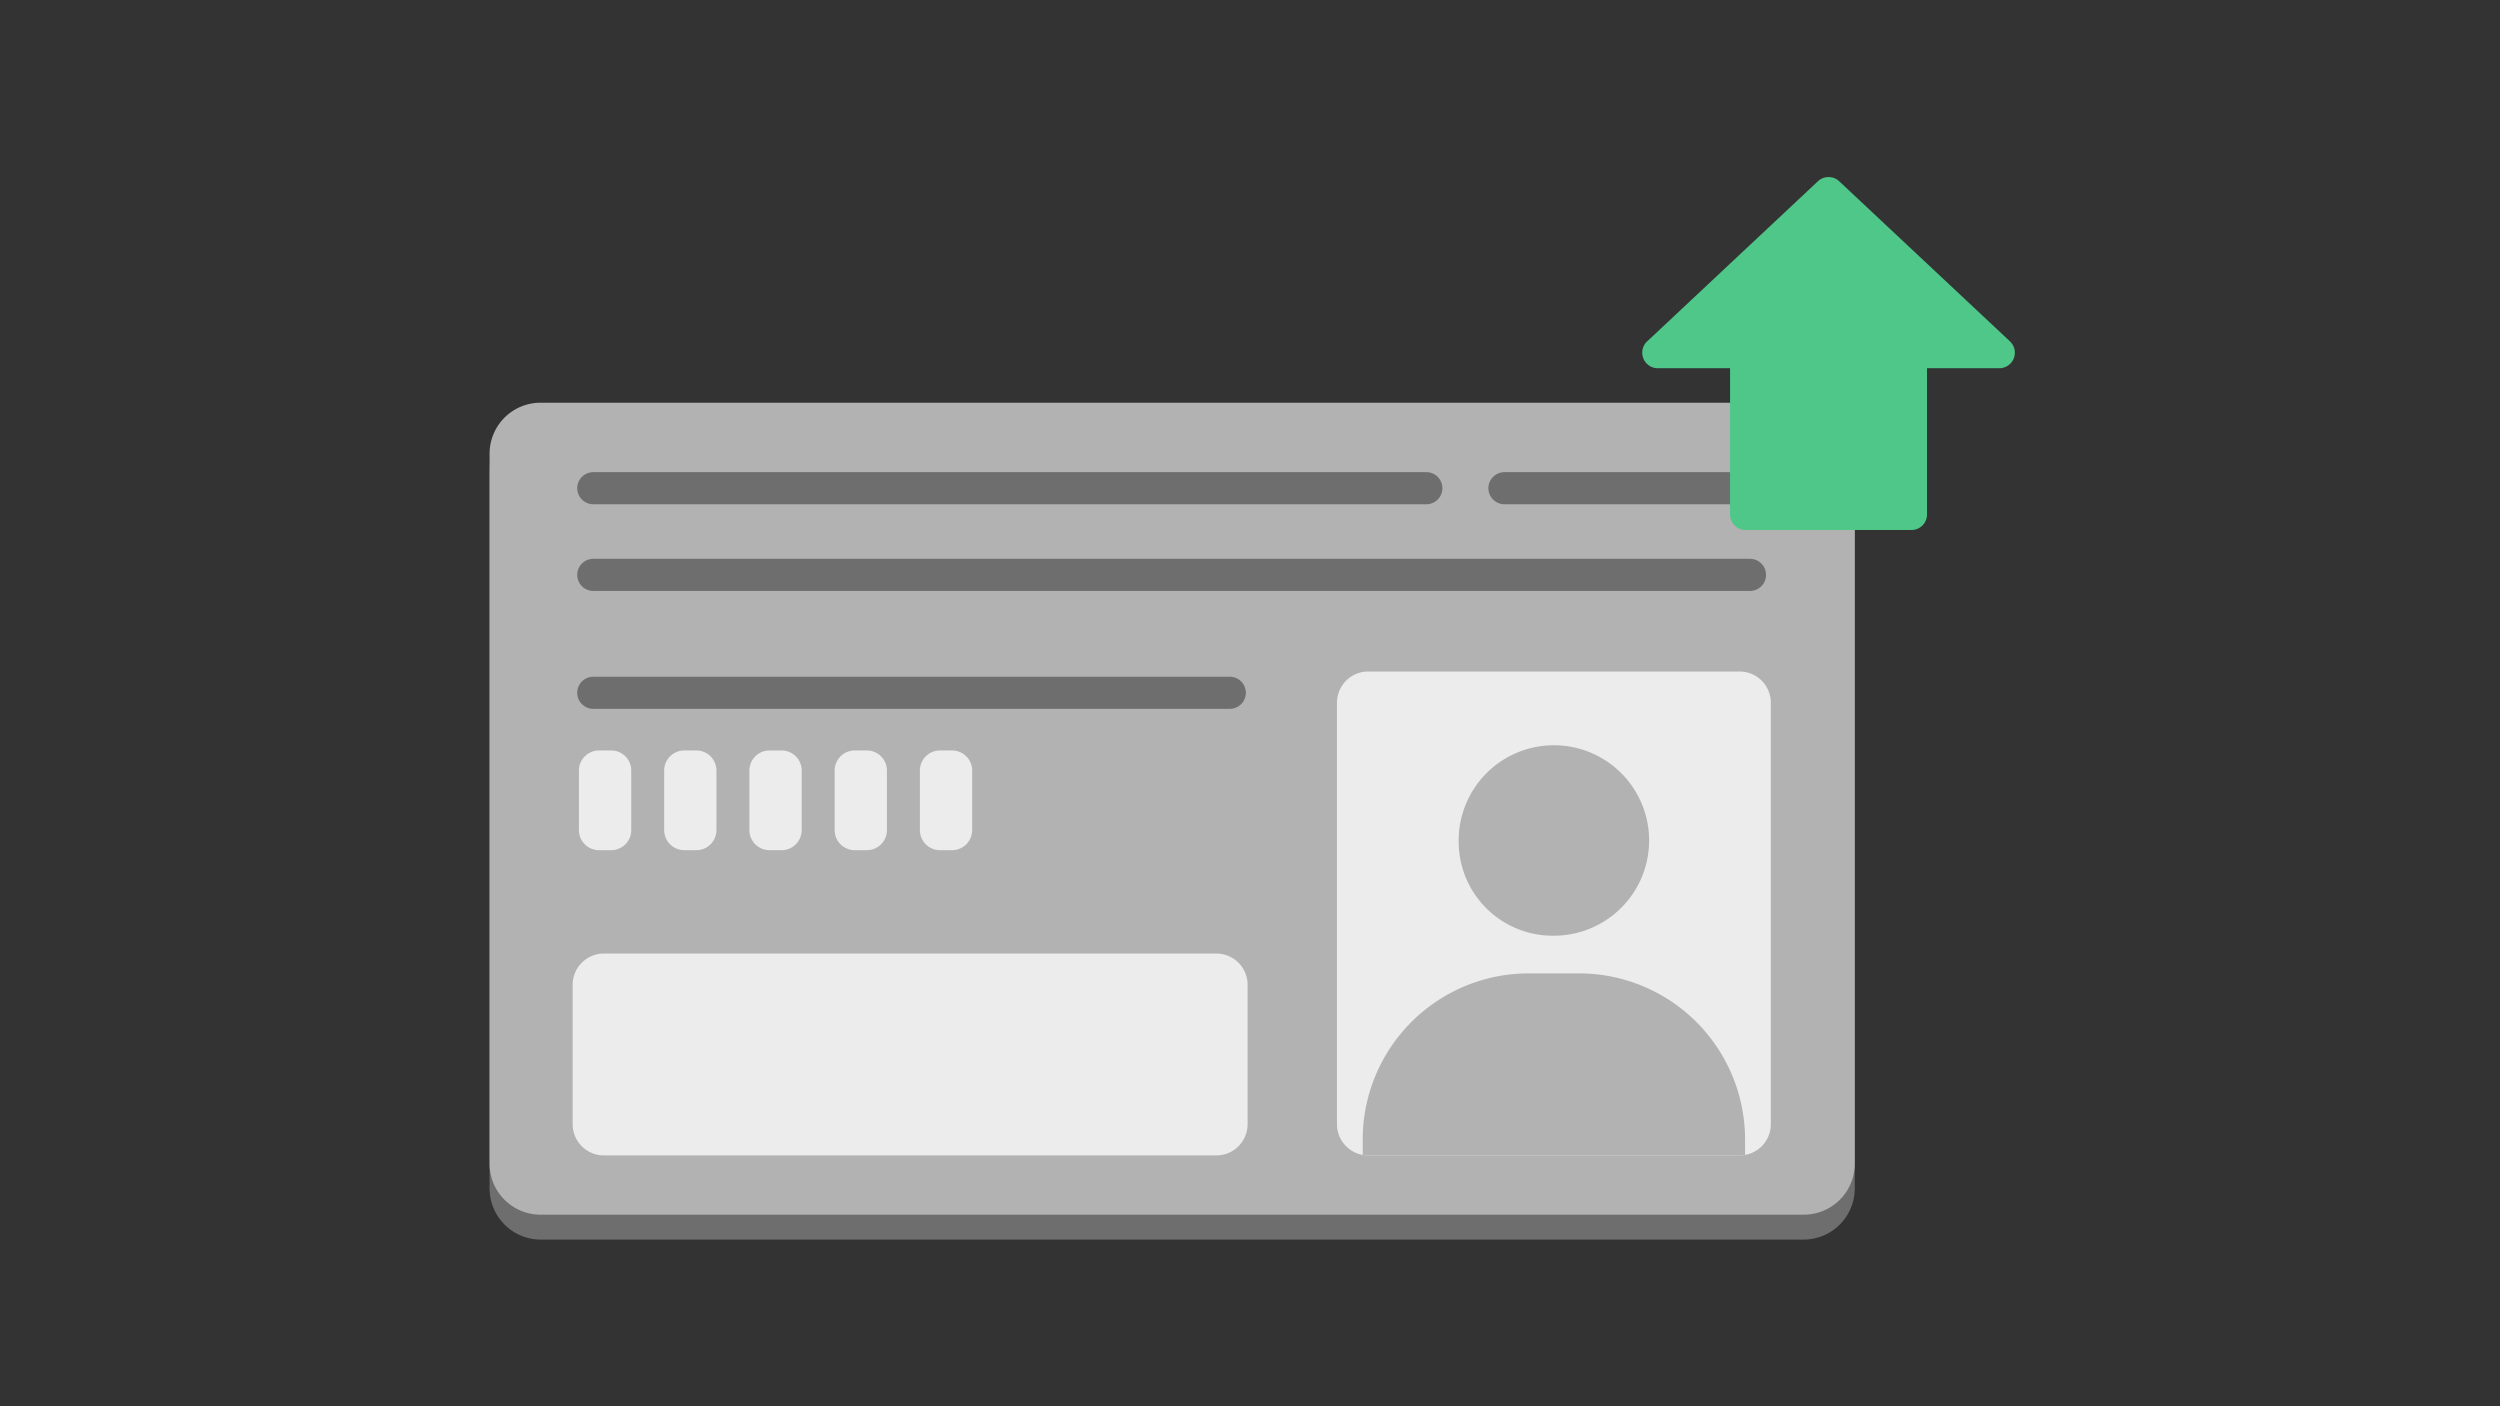 <svg xmlns="http://www.w3.org/2000/svg" xmlns:xlink="http://www.w3.org/1999/xlink" width="240" height="135" viewBox="0 0 240 135">
  <rect x="0" y="0" width="240" height="135" fill="#333333" stroke="none"/>
  <defs>
    <clipPath id="clip-path">
      <rect id="長方形_10634" data-name="長方形 10634" width="240" height="135" transform="translate(283 466)" fill="none"/>
    </clipPath>
    <clipPath id="clip-path-2">
      <rect id="長方形_10673" data-name="長方形 10673" width="146.429" height="101.996" fill="none"/>
    </clipPath>
    <clipPath id="clip-path-3">
      <path id="長方形_10674" data-name="長方形 10674" d="M3,0H38.648a3,3,0,0,1,3,3V43.456a3,3,0,0,1-3,3H3a3,3,0,0,1-3-3V3A3,3,0,0,1,3,0Z" transform="translate(81.35 47.465)" fill="none"/>
    </clipPath>
  </defs>
  <g id="マスクグループ_20683" data-name="マスクグループ 20683" transform="translate(-283 -466)" clip-path="url(#clip-path)">
    <g id="グループ_22848" data-name="グループ 22848" transform="translate(330 483)">
      <g id="グループ_22845" data-name="グループ 22845">
        <g id="グループ_22844" data-name="グループ 22844" clip-path="url(#clip-path-2)">
          <path id="パス_9587" data-name="パス 9587" d="M0,97.079v-68.9a4.916,4.916,0,0,1,4.917-4.917H126.14a4.917,4.917,0,0,1,4.917,4.917v68.9A4.917,4.917,0,0,1,126.14,102H4.917A4.916,4.916,0,0,1,0,97.079" fill="#6e6e6e"/>
          <path id="パス_9588" data-name="パス 9588" d="M0,94.716V26.554A4.894,4.894,0,0,1,4.893,21.66h121.27a4.894,4.894,0,0,1,4.894,4.894V94.716a4.893,4.893,0,0,1-4.894,4.893H4.893A4.893,4.893,0,0,1,0,94.716" fill="#b2b2b2"/>
          <path id="パス_9589" data-name="パス 9589" d="M81.35,90.921V50.465a3,3,0,0,1,3-3H120a3,3,0,0,1,3,3V90.921a3,3,0,0,1-3,3H84.35a3,3,0,0,1-3-3" fill="#ececec"/>
          <path id="パス_9590" data-name="パス 9590" d="M7.975,90.921V77.539a3,3,0,0,1,3-3H69.769a3,3,0,0,1,3,3V90.921a3,3,0,0,1-3,3H10.975a3,3,0,0,1-3-3" fill="#ececec"/>
          <line id="線_2102" data-name="線 2102" x2="79.974" transform="translate(9.955 29.868)" fill="none" stroke="#6e6e6e" stroke-linecap="round" stroke-linejoin="round" stroke-width="3.084"/>
          <line id="線_2103" data-name="線 2103" x2="111.043" transform="translate(9.955 38.188)" fill="none" stroke="#6e6e6e" stroke-linecap="round" stroke-linejoin="round" stroke-width="3.084"/>
          <line id="線_2104" data-name="線 2104" x2="61.104" transform="translate(9.955 49.507)" fill="none" stroke="#6e6e6e" stroke-linecap="round" stroke-linejoin="round" stroke-width="3.084"/>
          <line id="線_2105" data-name="線 2105" x2="23.231" transform="translate(97.426 29.868)" fill="none" stroke="#6e6e6e" stroke-linecap="round" stroke-linejoin="round" stroke-width="3.084"/>
          <path id="パス_9591" data-name="パス 9591" d="M11.668,64.617H10.5A1.928,1.928,0,0,1,8.577,62.69V56.972A1.928,1.928,0,0,1,10.5,55.045h1.164A1.927,1.927,0,0,1,13.6,56.972V62.69a1.927,1.927,0,0,1-1.927,1.927" fill="#ececec"/>
          <path id="パス_9592" data-name="パス 9592" d="M19.851,64.617H18.688A1.928,1.928,0,0,1,16.76,62.69V56.972a1.928,1.928,0,0,1,1.928-1.927h1.163a1.927,1.927,0,0,1,1.927,1.927V62.69a1.927,1.927,0,0,1-1.927,1.927" fill="#ececec"/>
          <path id="パス_9593" data-name="パス 9593" d="M28.035,64.617H26.871a1.927,1.927,0,0,1-1.927-1.927V56.972a1.927,1.927,0,0,1,1.927-1.927h1.164a1.927,1.927,0,0,1,1.927,1.927V62.69a1.927,1.927,0,0,1-1.927,1.927" fill="#ececec"/>
          <path id="パス_9594" data-name="パス 9594" d="M36.218,64.617H35.054a1.927,1.927,0,0,1-1.927-1.927V56.972a1.927,1.927,0,0,1,1.927-1.927h1.164a1.927,1.927,0,0,1,1.927,1.927V62.69a1.927,1.927,0,0,1-1.927,1.927" fill="#ececec"/>
          <path id="パス_9595" data-name="パス 9595" d="M44.4,64.617H43.237A1.927,1.927,0,0,1,41.31,62.69V56.972a1.927,1.927,0,0,1,1.927-1.927H44.4a1.927,1.927,0,0,1,1.927,1.927V62.69A1.927,1.927,0,0,1,44.4,64.617" fill="#ececec"/>
          <path id="パス_9596" data-name="パス 9596" d="M136.5,33.881H120.579a1.493,1.493,0,0,1-1.493-1.493V13.013a1.493,1.493,0,0,1,1.493-1.493H136.5a1.492,1.492,0,0,1,1.493,1.493V32.388a1.492,1.492,0,0,1-1.493,1.493" fill="#4ec789"/>
          <path id="パス_9597" data-name="パス 9597" d="M111.127,15.772,127.52.4a1.493,1.493,0,0,1,2.042,0l16.392,15.368a1.493,1.493,0,0,1-1.021,2.582H112.148a1.493,1.493,0,0,1-1.021-2.582" fill="#4ec789"/>
        </g>
      </g>
      <g id="グループ_22847" data-name="グループ 22847">
        <g id="グループ_22846" data-name="グループ 22846" clip-path="url(#clip-path-3)">
          <path id="パス_9598" data-name="パス 9598" d="M89.25,62.228a9.142,9.142,0,1,1,9.14,8.911,9.027,9.027,0,0,1-9.14-8.911" transform="translate(3.784 1.689)" fill="#b2b2b2"/>
          <path id="パス_9599" data-name="パス 9599" d="M83.821,99.492v-3.1A15.945,15.945,0,0,1,99.766,80.444h4.815a15.945,15.945,0,0,1,15.945,15.945v3.1Z" transform="translate(0 -4)" fill="#b2b2b2"/>
        </g>
      </g>
    </g>
  </g>
</svg>
